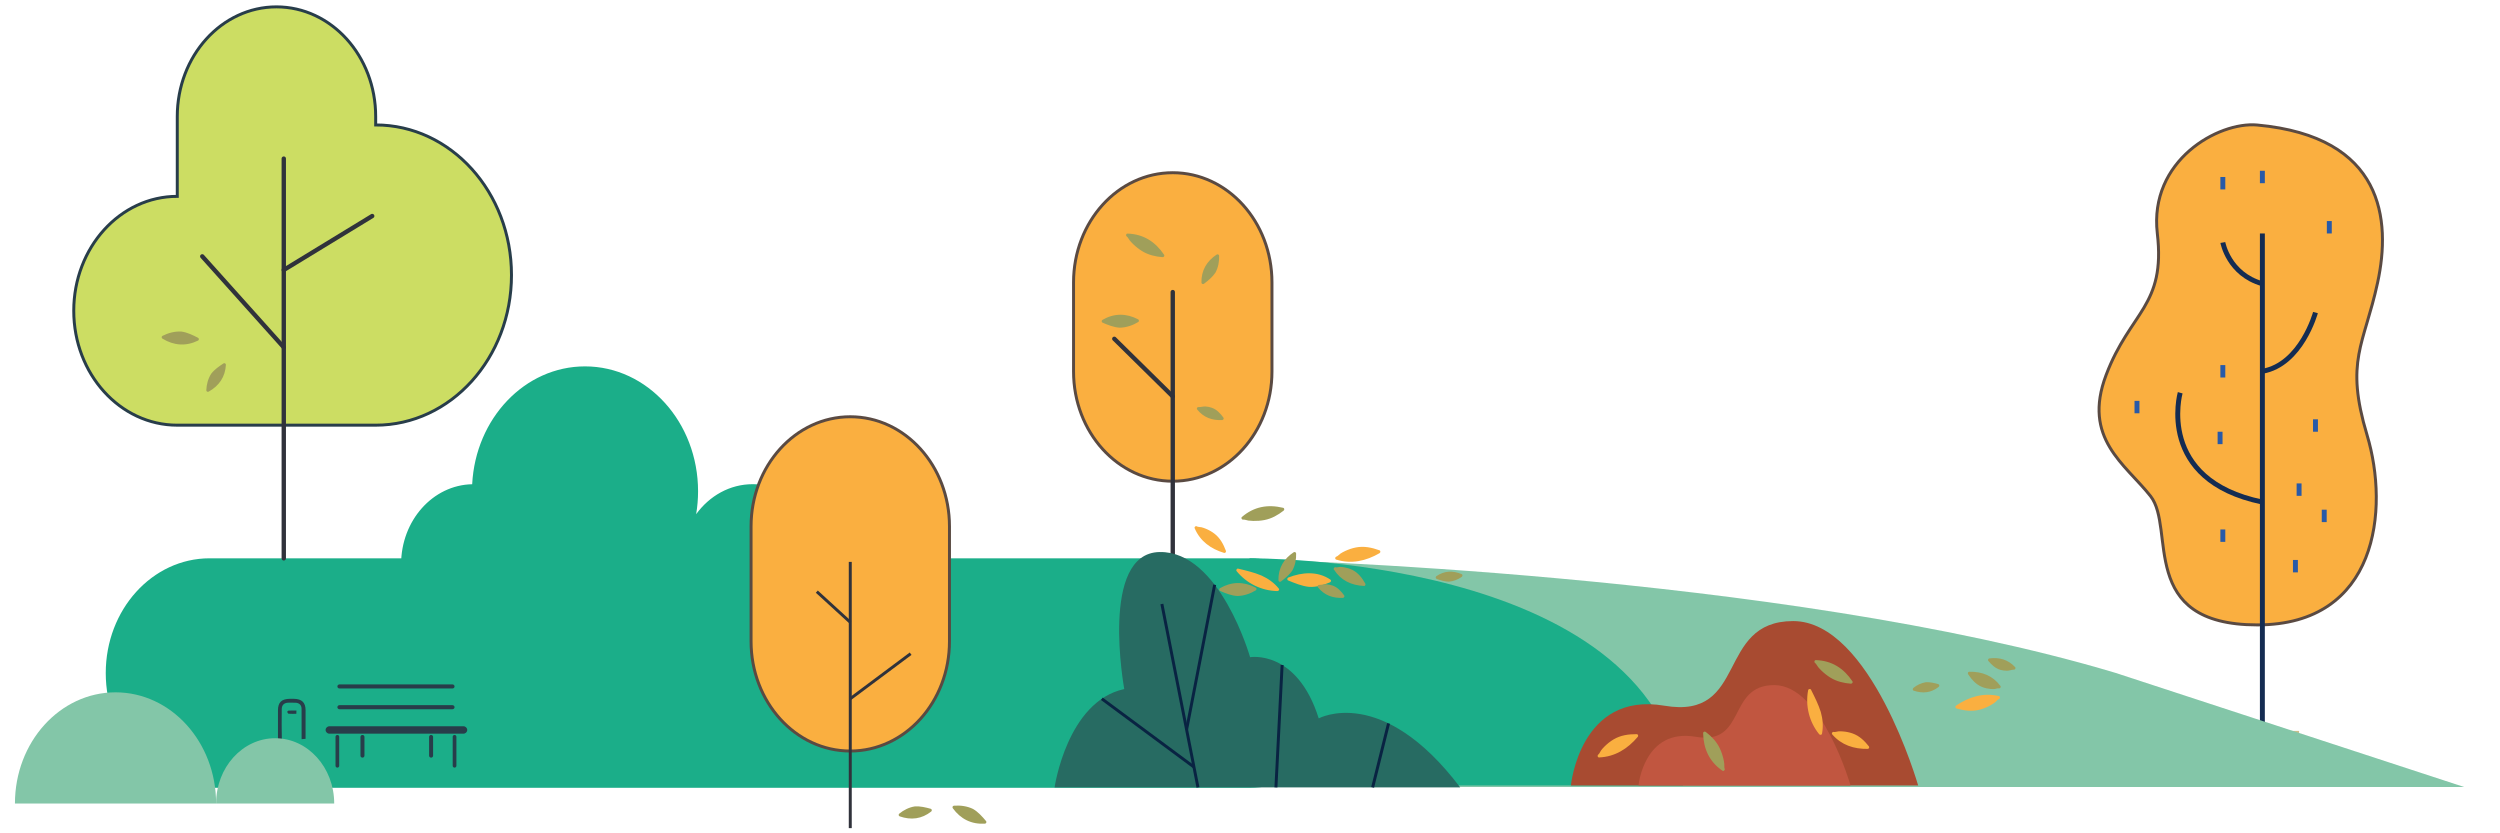 <?xml version="1.0" encoding="utf-8"?>
<!-- Generator: Adobe Illustrator 16.0.3, SVG Export Plug-In . SVG Version: 6.00 Build 0)  -->
<!DOCTYPE svg PUBLIC "-//W3C//DTD SVG 1.1//EN" "http://www.w3.org/Graphics/SVG/1.1/DTD/svg11.dtd">
<svg version="1.1" id="Warstwa_1" xmlns="http://www.w3.org/2000/svg" xmlns:xlink="http://www.w3.org/1999/xlink" x="0px" y="0px"
	 width="840px" height="280px" viewBox="0 0 840 280" enable-background="new 0 0 840 280" xml:space="preserve">
<g>
	<path fill="#FAAF40" stroke="#5A4A42" stroke-miterlimit="10" d="M758.451,42.008c42.521,3.912,44.979,31.884,40.424,52.95
		s-11.057,26.19-3.537,51.242c7.523,25.052,3.537,63.768-36.887,63.768c-40.426,0-27.33-32.452-35.871-43.271
		c-8.539-10.818-23.012-19.358-14.922-40.709c8.09-21.354,20.047-23.062,17.201-47.542
		C722.012,53.964,745.369,40.805,758.451,42.008z"/>
	
		<line fill="none" stroke="#142C52" stroke-width="1.657" stroke-miterlimit="10" x1="760.158" y1="78.446" x2="760.158" y2="246.407"/>
	<path fill="none" stroke="#142C52" stroke-width="1.657" stroke-miterlimit="10" d="M746.873,81.482
		c0,0,1.898,10.629,13.285,13.856"/>
	<path fill="none" stroke="#142C52" stroke-width="1.657" stroke-miterlimit="10" d="M777.998,105.018
		c0,0-4.744,17.459-17.84,19.736"/>
	<path fill="none" stroke="#142C52" stroke-width="1.657" stroke-miterlimit="10" d="M732.545,131.966
		c0,0-8.256,29.322,27.613,36.726"/>
	
		<line fill="none" stroke="#285AA8" stroke-width="1.657" stroke-miterlimit="10" x1="777.998" y1="140.887" x2="777.998" y2="145.063"/>
	
		<line fill="none" stroke="#285AA8" stroke-width="1.657" stroke-miterlimit="10" x1="746.873" y1="177.896" x2="746.873" y2="182.068"/>
	
		<line fill="none" stroke="#285AA8" stroke-width="1.657" stroke-miterlimit="10" x1="746.873" y1="122.667" x2="746.873" y2="126.842"/>
	
		<line fill="none" stroke="#285AA8" stroke-width="1.657" stroke-miterlimit="10" x1="745.943" y1="145.063" x2="745.943" y2="149.236"/>
	
		<line fill="none" stroke="#285AA8" stroke-width="1.657" stroke-miterlimit="10" x1="782.648" y1="74.272" x2="782.648" y2="78.446"/>
	
		<line fill="none" stroke="#285AA8" stroke-width="1.657" stroke-miterlimit="10" x1="718.025" y1="134.688" x2="718.025" y2="138.863"/>
	
		<line fill="none" stroke="#285AA8" stroke-width="1.657" stroke-miterlimit="10" x1="746.873" y1="59.469" x2="746.873" y2="63.644"/>
	
		<line fill="none" stroke="#285AA8" stroke-width="1.657" stroke-miterlimit="10" x1="772.494" y1="162.427" x2="772.494" y2="166.602"/>
	
		<line fill="none" stroke="#285AA8" stroke-width="1.657" stroke-miterlimit="10" x1="760.158" y1="57.38" x2="760.158" y2="61.555"/>
	
		<line fill="none" stroke="#285AA8" stroke-width="1.657" stroke-miterlimit="10" x1="780.939" y1="171.252" x2="780.939" y2="175.427"/>
	
		<line fill="none" stroke="#285AA8" stroke-width="1.657" stroke-miterlimit="10" x1="771.262" y1="188.145" x2="771.262" y2="192.318"/>
	
		<line fill="none" stroke="#CEBE8A" stroke-width="1.657" stroke-miterlimit="10" x1="745.943" y1="246.407" x2="772.494" y2="246.407"/>
</g>
<path fill="#83C6A8" d="M422.031,187.973c0,0,176.301,4.416,288.771,38.11l117.17,38.356h-117.17H422.031V187.973z"/>
<path fill="#83C6A8" d="M530.566,221.339c-0.666,4.917,1.135,10.433,1.135,10.433l-1.809-0.295
	C524.58,223.13,531.232,216.421,530.566,221.339"/>
<path fill="#EF9A41" d="M438.221,198.261c-0.172,6.253-3.527,12.743-3.527,12.743h2.303
	C445.301,201.705,438.393,192.01,438.221,198.261"/>
<path fill="#EA6F37" d="M434.691,211.004h1.025c4.271-6.945,2.652-13.697,2.627-13.798c-0.066,0.282-0.111,0.628-0.125,1.055
	C438.049,204.514,434.691,211.004,434.691,211.004"/>
<path fill="#EF9A41" d="M450.084,221.488c-0.172,6.25-3.529,12.742-3.529,12.742h2.305
	C457.164,224.934,450.256,215.238,450.084,221.488"/>
<path fill="#EA6F37" d="M446.555,234.23h1.027c4.27-6.944,2.65-13.696,2.627-13.799c-0.068,0.282-0.113,0.631-0.125,1.057
	C449.912,227.738,446.555,234.23,446.555,234.23"/>
<path fill="#EF9A41" d="M444.086,208.848c-2.381,5.781-7.826,10.657-7.826,10.657l2.152,0.818
	C449.48,214.582,446.467,203.064,444.086,208.848"/>
<path fill="#EA6F37" d="M436.26,219.505l0.959,0.365c6.459-4.978,7.346-11.862,7.357-11.966c-0.164,0.24-0.328,0.549-0.49,0.943
	C441.705,214.629,436.26,219.505,436.26,219.505"/>
<path fill="#EF9A41" d="M431.629,203.537c-0.668,4.918,1.133,10.434,1.133,10.434l-1.805-0.296
	C425.641,205.328,432.293,198.62,431.629,203.537"/>
<path fill="#EA6F37" d="M432.76,213.971l-0.805-0.132c-2.453-5.987-0.32-11.067-0.291-11.144c0.02,0.229,0.01,0.506-0.037,0.842
	C430.961,208.455,432.76,213.971,432.76,213.971"/>
<path fill="#EF9A41" d="M428.496,225.316c-0.666,4.916,1.133,10.433,1.133,10.433l-1.805-0.295
	C422.51,227.107,429.16,220.398,428.496,225.316"/>
<path fill="#EA6F37" d="M429.629,235.749l-0.805-0.132c-2.455-5.986-0.322-11.067-0.291-11.145c0.016,0.229,0.008,0.508-0.037,0.844
	C427.83,230.232,429.629,235.749,429.629,235.749"/>
<path fill="#A84B31" d="M440.684,240.902c0,0,2.402-3.398,1.688-3.979c-0.432-0.353-1.125,0.275-1.125,0.275
	s0.635-3.298-0.148-3.923c-0.779-0.623-1.186,0.918-1.186,0.918s-0.93-3.221-2.074-3.618c-1.143-0.4-0.145,4.606-0.145,4.606
	s-0.543-0.736-1.234-0.766c-0.689-0.027,0.1,1.854,1.689,3.275c0,0-1.324-0.59-1.469-0.241
	C436.381,238.18,440.684,240.902,440.684,240.902"/>
<path fill="#913520" d="M436.682,237.453c0.145-0.348,1.469,0.242,1.469,0.242c-1.592-1.426-2.381-3.305-1.689-3.276
	s1.234,0.765,1.234,0.765s-0.998-5.008,0.145-4.605c0.832,4.794,2.846,10.324,2.846,10.324S436.381,238.18,436.682,237.453"/>
<path fill="#973620" d="M437.838,230.576l1.381,5.176c0.229,0.863,0.477,1.721,0.711,2.578c0.24,0.859,0.504,1.711,0.754,2.572
	c-0.389-0.807-0.723-1.645-1.02-2.486c-0.301-0.848-0.559-1.704-0.795-2.568c-0.229-0.867-0.439-1.738-0.609-2.617
	C438.086,232.352,437.932,231.467,437.838,230.576"/>
<path fill="#1BAE89" d="M419.828,187.594c0,0,134.188-1.328,145.661,76.332H421.662L419.828,187.594"/>
<g>
	<g>
		<path fill="#1BAE89" d="M35.532,226.152c0-21.297,15.617-38.561,34.882-38.561h245.543h103.871
			c19.268,0,34.887,17.264,34.887,38.561l0,0c0,21.293-15.621,38.555-34.887,38.555h-218.78H70.414
			C51.149,264.707,35.532,247.445,35.532,226.152L35.532,226.152z"/>
		<path fill="#1BAE89" d="M158.653,162.701c1.122-22.078,17.666-39.597,37.917-39.597c20.977,0,37.981,18.798,37.981,41.987
			c0,2.623-0.228,5.187-0.645,7.677c4.463-6.146,11.31-10.082,18.992-10.082c13.443,0,24.342,12.045,24.342,26.907H134.767
			C134.767,174.902,145.42,162.969,158.653,162.701z"/>
	</g>
	<g>
		<path fill="#FAAF40" stroke="#5A4A42" stroke-miterlimit="10" d="M394.045,161.686L394.045,161.686
			c18.408,0,33.332-16.498,33.332-36.846V94.877c0-20.346-14.924-36.844-33.332-36.844l0,0c-18.408,0-33.332,16.498-33.332,36.844
			v29.963C360.713,145.188,375.637,161.686,394.045,161.686z"/>
		<g>
			
				<line fill="none" stroke="#30323B" stroke-width="1.47" stroke-linecap="round" stroke-linejoin="round" stroke-miterlimit="10" x1="394.045" y1="98.134" x2="394.045" y2="187.594"/>
			
				<line fill="none" stroke="#30323B" stroke-width="1.47" stroke-linecap="round" stroke-linejoin="round" stroke-miterlimit="10" x1="374.407" y1="113.844" x2="394.045" y2="133.193"/>
		</g>
	</g>
	<g>
		<path fill="#CCDD63" stroke="#283D4A" stroke-miterlimit="10" d="M59.562,65.974v-26.82c0-20.348,14.921-36.847,33.332-36.847l0,0
			c18.41,0,33.333,16.499,33.333,36.847v2.826c25.201,0,45.631,22.582,45.631,50.44c0,27.86-20.43,50.441-45.631,50.441H59.562
			c-19.209,0-34.781-17.212-34.781-38.442C24.781,83.184,40.353,65.974,59.562,65.974z"/>
		<g>
			
				<line fill="none" stroke="#30323B" stroke-width="1.47" stroke-linecap="round" stroke-linejoin="round" stroke-miterlimit="10" x1="95.348" y1="53.293" x2="95.348" y2="187.594"/>
			
				<line fill="none" stroke="#30323B" stroke-width="1.47" stroke-linecap="round" stroke-linejoin="round" stroke-miterlimit="10" x1="67.959" y1="86.14" x2="95.348" y2="116.699"/>
			
				<line fill="none" stroke="#30323B" stroke-width="1.47" stroke-linecap="round" stroke-linejoin="round" stroke-miterlimit="10" x1="125.062" y1="72.585" x2="95.348" y2="90.707"/>
		</g>
	</g>
</g>
<g>
	<g>
		<path fill="#FAAF40" stroke="#5A4A42" stroke-miterlimit="10" d="M285.689,252.346L285.689,252.346
			c18.409,0,33.333-16.498,33.333-36.846v-38.626c0-20.349-14.925-36.846-33.333-36.846l0,0c-18.41,0-33.332,16.498-33.332,36.846
			V215.5C252.357,235.848,267.279,252.346,285.689,252.346z"/>
		<g>
			<line fill="none" stroke="#30323B" stroke-miterlimit="10" x1="285.689" y1="188.793" x2="285.689" y2="278.252"/>
			<line fill="none" stroke="#30323B" stroke-miterlimit="10" x1="305.973" y1="219.641" x2="285.689" y2="234.779"/>
			<line fill="none" stroke="#30323B" stroke-miterlimit="10" x1="274.45" y1="198.79" x2="285.689" y2="209.073"/>
		</g>
	</g>
</g>
<g id="Warstwa_6_1_">
	<g>
		<path fill="#283D4A" d="M113.358,237.62c0,0.377,0.316,0.685,0.706,0.685h37.959c0.393,0,0.709-0.308,0.709-0.685l0,0
			c0-0.38-0.317-0.687-0.709-0.687h-37.959C113.672,236.934,113.358,237.24,113.358,237.62L113.358,237.62z"/>
		<path fill="#283D4A" d="M113.358,230.646c0,0.381,0.316,0.687,0.706,0.687h37.959c0.393,0,0.709-0.306,0.709-0.687l0,0
			c0-0.379-0.317-0.686-0.709-0.686h-37.959C113.672,229.963,113.358,230.27,113.358,230.646L113.358,230.646z"/>
		<path fill="#283D4A" d="M109.405,245.271c0,0.688,0.577,1.25,1.292,1.25h45.001c0.712,0,1.292-0.563,1.292-1.25l0,0
			c0-0.691-0.579-1.248-1.292-1.248h-45.004C109.981,244.023,109.405,244.58,109.405,245.271L109.405,245.271z"/>
		<path fill="#283D4A" d="M152.107,257.324c0,0.33,0.279,0.599,0.622,0.599l0,0c0.342,0,0.621-0.269,0.621-0.599v-9.781
			c0-0.331-0.279-0.6-0.621-0.6l0,0c-0.342,0-0.622,0.269-0.622,0.6V257.324z"/>
		<path fill="#283D4A" d="M145.521,253.919c0,0.358-0.301,0.647-0.672,0.647l0,0c-0.372,0-0.671-0.291-0.671-0.647v-6.325
			c0-0.359,0.3-0.65,0.671-0.65l0,0c0.372,0,0.672,0.291,0.672,0.65V253.919z"/>
		<path fill="#283D4A" d="M122.459,253.919c0,0.358-0.3,0.647-0.671,0.647l0,0c-0.372,0-0.672-0.291-0.672-0.647v-6.325
			c0-0.359,0.3-0.65,0.672-0.65l0,0c0.372,0,0.671,0.291,0.671,0.65V253.919z"/>
		<path fill="#283D4A" d="M112.736,257.324c0,0.33,0.278,0.599,0.619,0.599l0,0c0.341,0,0.62-0.269,0.62-0.599v-9.781
			c0-0.331-0.279-0.6-0.62-0.6l0,0c-0.341,0-0.619,0.269-0.619,0.6V257.324z"/>
		<path fill="#283D4A" d="M102.674,248.24c-0.44,0.023-0.885,0.072-1.333,0.128c0.005-3.522,0.016-6.87-0.014-10.202
			c-0.011-1.281-0.77-2.003-2.119-2.057c-0.747-0.026-1.498-0.01-2.247-0.008c-1.444,0.008-2.271,0.748-2.29,2.101
			c-0.049,3.465-0.041,6.927,0.03,10.394c-0.437-0.008-0.873-0.021-1.307-0.035c0-3.315-0.006-6.604,0.002-9.888
			c0.006-2.694,1.202-3.837,4.019-3.875c0.437-0.005,0.876-0.005,1.316,0.002c2.675,0.046,3.927,1.226,3.944,3.784
			c0.02,2.786-0.002,5.57-0.006,8.359C102.674,247.373,102.674,247.807,102.674,248.24z"/>
		<path fill="#283D4A" d="M99.608,238.743c-0.887,0-1.774-0.024-2.662,0.024c-0.164,0.008-0.466,0.332-0.437,0.443
			c0.058,0.234,0.289,0.594,0.47,0.604c0.857,0.063,1.722,0.029,2.585,0.029C99.578,239.479,99.592,239.109,99.608,238.743z"/>
	</g>
</g>
<g>
	<path fill="#83C6A8" d="M38.814,232.622c18.666,0,33.796,16.724,33.796,37.356H5.02C5.02,249.346,20.15,232.622,38.814,232.622z"/>
	<path fill="#83C6A8" d="M92.452,248.043c10.957,0,19.841,9.818,19.841,21.936H72.61C72.61,257.861,81.495,248.043,92.452,248.043z"
		/>
</g>
<g>
	<path fill="#276B62" d="M490.613,264.557H354.34c0,0,4.192-28.899,23.411-33.033c0,0-8.386-45.703,11.881-46.041
		c20.268-0.338,30.398,35.334,30.398,35.334s15.725-2.719,23.063,20.566C443.094,241.383,464.273,229.764,490.613,264.557z"/>
	
		<line fill="none" stroke="#092342" stroke-width="1" stroke-miterlimit="10" x1="390.391" y1="202.939" x2="402.514" y2="264.557"/>
	
		<line fill="none" stroke="#092342" stroke-width="1" stroke-miterlimit="10" x1="408.129" y1="196.48" x2="398.693" y2="245.152"/>
	
		<line fill="none" stroke="#092342" stroke-width="1" stroke-miterlimit="10" x1="370.214" y1="234.791" x2="401.17" y2="257.723"/>
	
		<line fill="none" stroke="#092342" stroke-width="1" stroke-miterlimit="10" x1="430.791" y1="223.428" x2="428.709" y2="264.557"/>
	
		<line fill="none" stroke="#092342" stroke-width="1" stroke-miterlimit="10" x1="466.549" y1="243.072" x2="461.205" y2="264.557"/>
</g>
<g>
	<g>
		<path fill="#A09F5A" d="M417.677,174.061c3.292-2.894,7.213-4.453,13.323-2.928c-0.84,0.674-1.746,1.26-2.666,1.79
			c-2.301,1.324-5.127,1.681-7.725,1.563c-0.717-0.032-1.419-0.129-2.12-0.288C418.318,174.159,417.848,173.938,417.677,174.061z"/>
		<g>
			<path fill="#A09F5A" d="M418.071,174.418c3.73-3.22,8.076-3.896,12.812-2.768c-0.057-0.321-0.115-0.644-0.174-0.965
				c-1.982,1.545-4.105,2.719-6.619,3.104c-1.08,0.166-2.184,0.218-3.273,0.174c-1.015-0.04-2.177-0.546-3.162-0.434
				c-0.679,0.078-0.63,1.14,0.05,1.063c0.529-0.063,1.2,0.245,1.723,0.316c0.555,0.074,1.112,0.109,1.668,0.123
				c1.279,0.029,2.563-0.065,3.816-0.314c2.396-0.475,4.467-1.65,6.379-3.14c0.352-0.272,0.297-0.854-0.174-0.964
				c-5.143-1.227-9.799-0.393-13.831,3.09C416.767,174.15,417.558,174.859,418.071,174.418z"/>
		</g>
	</g>
	<g>
		<path fill="#FAAF40" d="M423.641,193.864c2.166,0.948,4.166,2.344,5.611,4.214c-5.109-0.03-10.15-2.488-13.323-6.493
			C415.929,191.585,421.477,192.92,423.641,193.864z"/>
		<g>
			<path fill="#FAAF40" d="M423.43,194.352c2.102,0.953,3.939,2.236,5.395,4.041c0.168-0.281,0.336-0.563,0.504-0.843
				c-5.047-0.102-9.772-2.358-12.967-6.278c-0.169,0.279-0.337,0.563-0.505,0.843C418.397,192.727,421.016,193.336,423.43,194.352
				c0.629,0.268,1.057-0.707,0.424-0.975c-2.496-1.053-5.218-1.682-7.849-2.316c-0.441-0.107-0.78,0.5-0.505,0.838
				c3.365,4.125,8.348,6.599,13.676,6.705c0.418,0.011,0.82-0.446,0.504-0.84c-1.566-1.945-3.559-3.358-5.826-4.387
				C423.23,193.096,422.807,194.068,423.43,194.352z"/>
		</g>
	</g>
	<g>
		<path fill="#FAAF40" d="M449.162,187.525c4.338,1.42,8.945,0.945,14.127-2.135c-1.123-0.429-2.264-0.729-3.396-0.955
			c-2.822-0.572-5.697,0.188-8.127,1.394c-0.668,0.331-1.299,0.731-1.893,1.204C449.727,187.15,449.383,187.598,449.162,187.525z"/>
		<g>
			<path fill="#FAAF40" d="M448.979,188.025c5.072,1.586,10.023,0.467,14.539-2.156c0.383-0.223,0.408-0.813-0.045-0.979
				c-2.551-0.927-5.188-1.474-7.887-0.945c-1.246,0.242-2.467,0.66-3.617,1.197c-0.555,0.256-1.084,0.545-1.596,0.879
				c-0.373,0.244-0.885,0.864-1.307,0.979c-0.652,0.185-0.471,1.229,0.189,1.047c0.873-0.244,1.539-1.092,2.34-1.534
				c1.08-0.597,2.262-1.063,3.455-1.363c2.766-0.701,5.408-0.224,8.054,0.738c-0.017-0.326-0.03-0.652-0.048-0.979
				c-4.262,2.474-8.908,3.618-13.713,2.116C448.693,186.823,448.324,187.82,448.979,188.025z"/>
		</g>
	</g>
	<g>
		<path fill="#FAAF40" d="M439.883,196.662c2.16,0.188,4.742-0.628,6.805-1.492c-3.98-2.861-9.152-2.434-13.635-0.618
			C433.053,194.552,437.723,196.475,439.883,196.662z"/>
		<g>
			<path fill="#FAAF40" d="M439.924,197.191c2.406,0.136,4.742-0.618,6.941-1.521c0.328-0.135,0.523-0.659,0.174-0.9
				c-4.293-2.938-9.502-2.553-14.162-0.722c-0.396,0.155-0.504,0.798-0.061,0.979c2.203,0.904,4.586,1.892,6.967,2.156
				c0.674,0.073,0.883-0.969,0.201-1.043c-2.301-0.258-4.568-1.193-6.695-2.065c-0.02,0.325-0.039,0.651-0.059,0.979
				c4.26-1.677,9.146-2.195,13.105,0.516c0.059-0.301,0.115-0.603,0.174-0.901c-2.127,0.871-4.346,1.595-6.672,1.465
				C439.162,196.096,439.25,197.154,439.924,197.191z"/>
		</g>
	</g>
	<g>
		<path fill="#FAAF40" d="M401.917,177.346c1.536,3.743,4.483,6.465,9.487,7.91c-0.357-1.005-0.813-1.943-1.307-2.83
			c-1.233-2.217-3.381-3.619-5.566-4.447c-0.604-0.229-1.229-0.39-1.88-0.479C402.491,177.479,401.997,177.535,401.917,177.346z"/>
		<g>
			<path fill="#FAAF40" d="M401.412,177.509c1.863,4.354,5.43,6.921,9.887,8.269c0.381,0.115,0.744-0.332,0.612-0.685
				c-0.84-2.235-1.952-4.335-3.887-5.806c-0.865-0.657-1.816-1.198-2.819-1.613c-0.485-0.199-0.98-0.378-1.488-0.509
				c-0.397-0.103-1.205-0.07-1.563-0.296c-0.575-0.366-1.045,0.589-0.475,0.951c0.519,0.326,1.239,0.24,1.824,0.387
				c1.156,0.289,2.286,0.85,3.276,1.5c2.091,1.381,3.254,3.41,4.117,5.713c0.203-0.229,0.406-0.456,0.61-0.686
				c-4.053-1.228-7.389-3.584-9.087-7.553C402.155,176.557,401.143,176.88,401.412,177.509z"/>
		</g>
	</g>
	<g>
		<path fill="#A09F5A" d="M415.674,199.723c1.823,0.049,4.587-0.91,5.988-1.815c-4.139-2.228-7.821-2.017-11.467,0.179
			C410.195,198.084,413.853,199.676,415.674,199.723z"/>
		<g>
			<path fill="#A09F5A" d="M415.705,200.254c2.164-0.018,4.411-0.779,6.249-1.902c0.342-0.209,0.305-0.735-0.045-0.918
				c-4.003-2.078-8.09-2.076-12.002,0.205c-0.332,0.192-0.317,0.762,0.044,0.918C411.755,199.336,413.726,200.134,415.705,200.254
				c0.681,0.041,0.616-1.02-0.063-1.063c-1.774-0.105-3.585-0.879-5.202-1.577c0.016,0.305,0.027,0.61,0.044,0.917
				c3.587-2.092,7.271-2.057,10.934-0.156c-0.016-0.305-0.029-0.611-0.043-0.917c-1.677,1.028-3.757,1.719-5.731,1.733
				C414.959,199.197,415.021,200.258,415.705,200.254z"/>
		</g>
	</g>
	<g>
		<path fill="#A09F5A" d="M448.66,191.105c1.977,3.218,5.012,5.101,9.629,5.248c-0.482-0.877-1.037-1.668-1.619-2.396
			c-1.455-1.823-3.566-2.641-5.619-2.896c-0.563-0.068-1.137-0.064-1.721,0.01C449.184,191.091,448.762,191.27,448.66,191.105z"/>
		<g>
			<path fill="#A09F5A" d="M448.215,191.395c2.316,3.635,5.867,5.289,10.105,5.49c0.426,0.021,0.596-0.505,0.414-0.818
				c-1.084-1.897-2.4-3.649-4.412-4.618c-0.855-0.412-1.789-0.688-2.727-0.841c-0.471-0.075-0.949-0.127-1.43-0.125
				c-0.268,0.002-1.027,0.236-1.27,0.147c-0.639-0.233-1.115,0.716-0.475,0.952c0.49,0.182,0.857,0.021,1.371-0.021
				c1.09-0.092,2.248,0.153,3.271,0.521c2.244,0.807,3.627,2.551,4.775,4.561c0.141-0.271,0.277-0.545,0.416-0.816
				c-3.848-0.186-7.053-1.717-9.15-5.008C448.74,190.24,447.846,190.816,448.215,191.395z"/>
		</g>
	</g>
	<g>
		<path fill="#A09F5A" d="M433.775,191.4c0.836-1.393,1.293-3.933,1.191-5.396c-3.568,2.271-5.018,5.207-4.887,8.949
			C430.082,194.953,432.941,192.79,433.775,191.4z"/>
		<g>
			<path fill="#A09F5A" d="M434.254,191.636c0.928-1.688,1.32-3.743,1.244-5.661c-0.014-0.397-0.486-0.635-0.818-0.416
				c-3.375,2.224-5.203,5.354-5.127,9.424c0.008,0.384,0.502,0.658,0.818,0.418C431.785,194.322,433.27,193.133,434.254,191.636
				c0.373-0.569-0.582-1.038-0.955-0.473c-0.871,1.33-2.25,2.389-3.504,3.343c0.273,0.139,0.547,0.278,0.818,0.416
				c-0.07-3.686,1.592-6.463,4.643-8.471c-0.271-0.139-0.545-0.277-0.816-0.417c0.066,1.735-0.299,3.603-1.141,5.129
				C432.971,191.764,433.922,192.234,434.254,191.636z"/>
		</g>
	</g>
	<g>
		<path fill="#A09F5A" d="M443.273,197.048c1.801,2.345,4.318,3.562,7.928,3.298c-0.449-0.643-0.945-1.214-1.459-1.731
			c-1.279-1.302-2.99-1.763-4.611-1.794c-0.441-0.008-0.891,0.041-1.342,0.146C443.68,196.994,443.365,197.168,443.273,197.048z"/>
		<g>
			<path fill="#A09F5A" d="M442.826,197.336c2.143,2.672,5.023,3.725,8.404,3.54c0.383-0.021,0.654-0.489,0.414-0.817
				c-1.018-1.4-2.184-2.683-3.846-3.295c-0.691-0.256-1.42-0.396-2.156-0.447c-0.814-0.057-1.613,0.246-2.398,0.201
				c-0.686-0.037-0.617,1.023,0.059,1.063c0.551,0.03,1.076-0.2,1.638-0.224c0.7-0.032,1.444,0.078,2.12,0.274
				c1.617,0.476,2.73,1.677,3.693,3.001c0.139-0.271,0.277-0.546,0.416-0.816c-2.963,0.16-5.561-0.701-7.449-3.057
				C443.295,196.23,442.398,196.805,442.826,197.336z"/>
		</g>
	</g>
	<g>
		<path fill="#A09F5A" d="M486.82,194.918c1.268-0.048,3.131-0.839,4.045-1.533c-3.021-1.361-5.563-1.052-7.955,0.643
			C482.91,194.025,485.551,194.969,486.82,194.918z"/>
		<g>
			<path fill="#A09F5A" d="M486.828,195.45c1.535-0.134,3.049-0.726,4.307-1.607c0.289-0.202,0.396-0.747-0.004-0.919
				c-2.949-1.264-5.803-1.177-8.49,0.645c-0.396,0.27-0.305,0.817,0.137,0.975C484.068,194.995,485.451,195.438,486.828,195.45
				c0.686,0.007,0.67-1.056-0.016-1.063c-1.273-0.013-2.578-0.455-3.771-0.876c0.047,0.324,0.09,0.648,0.137,0.972
				c2.348-1.59,4.828-1.75,7.42-0.64c0-0.306-0.002-0.61-0.004-0.918c-1.104,0.776-2.428,1.345-3.781,1.462
				C486.137,194.445,486.146,195.511,486.828,195.45z"/>
		</g>
	</g>
	<g>
		<path fill="#FAAF40" d="M671.461,234.385c-4.429-1.104-8.99-0.3-13.937,3.146c1.147,0.346,2.31,0.563,3.454,0.707
			c2.859,0.369,5.671-0.596,8.007-1.975c0.644-0.378,1.241-0.822,1.801-1.337C670.924,234.8,671.236,234.329,671.461,234.385z"/>
		<g>
			<path fill="#FAAF40" d="M671.607,233.874c-5.175-1.217-10.031,0.256-14.347,3.196c-0.364,0.248-0.351,0.841,0.115,0.972
				c2.608,0.74,5.28,1.097,7.936,0.377c1.226-0.332,2.412-0.836,3.521-1.455c0.532-0.295,1.041-0.62,1.526-0.989
				c0.354-0.271,0.819-0.929,1.231-1.072c0.637-0.229,0.379-1.264-0.267-1.031c-0.854,0.309-1.457,1.199-2.226,1.699
				c-1.032,0.674-2.176,1.223-3.346,1.609c-2.707,0.897-5.379,0.608-8.086-0.156c0.039,0.324,0.077,0.647,0.114,0.973
				c4.073-2.773,8.629-4.252,13.526-3.1C671.979,235.052,672.275,234.032,671.607,233.874z"/>
		</g>
	</g>
	<g>
		<path fill="#A09F5A" d="M326.732,272.299c-1.609-0.857-4.511-1.238-6.168-1.054c2.704,3.842,6.092,5.302,10.336,4.971
			C330.9,276.216,328.34,273.154,326.732,272.299z"/>
		<g>
			<path fill="#A09F5A" d="M326.943,271.811c-1.943-0.953-4.294-1.275-6.439-1.095c-0.397,0.035-0.602,0.524-0.37,0.843
				c2.65,3.648,6.308,5.476,10.826,5.186c0.383-0.021,0.624-0.538,0.371-0.842C330.064,274.396,328.658,272.802,326.943,271.811
				c-0.592-0.342-1.01,0.635-0.421,0.979c1.542,0.889,2.813,2.391,3.947,3.736c0.123-0.277,0.247-0.561,0.371-0.84
				c-4.145,0.269-7.423-1.412-9.849-4.75c-0.123,0.278-0.248,0.561-0.371,0.838c1.959-0.168,4.128,0.146,5.9,1.016
				C327.136,273.088,327.556,272.111,326.943,271.811z"/>
		</g>
	</g>
	<g>
		<path fill="#A09F5A" d="M671.703,230.777c-2.2-3.065-5.364-4.727-9.979-4.541c0.543,0.841,1.154,1.589,1.787,2.272
			c1.582,1.714,3.746,2.376,5.813,2.483c0.565,0.027,1.14-0.018,1.718-0.135C671.182,230.831,671.59,230.622,671.703,230.777z"/>
		<g>
			<path fill="#A09F5A" d="M672.129,230.458c-2.574-3.459-6.231-4.853-10.478-4.748c-0.425,0.01-0.558,0.545-0.354,0.847
				c1.219,1.815,2.655,3.469,4.733,4.289c0.881,0.352,1.834,0.559,2.776,0.644c0.476,0.042,0.957,0.058,1.437,0.021
				c0.267-0.021,1.006-0.31,1.256-0.238c0.649,0.188,1.062-0.795,0.401-0.982c-0.502-0.146-0.855,0.041-1.364,0.121
				c-1.082,0.17-2.254,0.008-3.302-0.285c-2.297-0.645-3.801-2.283-5.092-4.205c-0.119,0.281-0.237,0.563-0.354,0.846
				c3.851-0.094,7.156,1.203,9.485,4.336C671.686,231.646,672.537,231.007,672.129,230.458z"/>
		</g>
	</g>
	<g>
		<path fill="#A09F5A" d="M307.493,271.477c-1.612,0.182-3.909,1.357-5.013,2.325c3.971,1.46,7.183,0.831,10.076-1.544
			C312.558,272.258,309.104,271.297,307.493,271.477z"/>
		<g>
			<path fill="#A09F5A" d="M307.39,270.954c-1.904,0.287-3.774,1.22-5.255,2.444c-0.309,0.254-0.209,0.771,0.166,0.902
				c3.814,1.336,7.414,0.889,10.604-1.642c0.299-0.237,0.219-0.8-0.166-0.904C311.023,271.285,309.177,270.828,307.39,270.954
				c-0.679,0.049-0.472,1.092,0.204,1.045c1.586-0.112,3.266,0.339,4.783,0.758c-0.055-0.302-0.11-0.604-0.166-0.903
				c-2.887,2.291-6.103,2.655-9.55,1.448c0.055,0.302,0.11,0.603,0.166,0.904c1.338-1.106,3.044-1.949,4.768-2.207
				C308.271,271.896,308.067,270.854,307.39,270.954z"/>
		</g>
	</g>
	<g>
		<path fill="#A09F5A" d="M676.648,224.464c-1.964-2.209-4.563-3.241-8.144-2.719c0.492,0.608,1.028,1.144,1.578,1.623
			c1.37,1.204,3.11,1.543,4.729,1.457c0.442-0.023,0.885-0.104,1.327-0.244C676.248,224.546,676.549,224.352,676.648,224.464z"/>
		<g>
			<path fill="#A09F5A" d="M677.074,224.145c-2.33-2.511-5.278-3.354-8.638-2.926c-0.379,0.049-0.618,0.534-0.356,0.846
				c1.117,1.326,2.371,2.52,4.074,3.012c0.711,0.203,1.444,0.293,2.185,0.291c0.817-0.004,1.594-0.363,2.379-0.375
				c0.687-0.012,0.541-1.064-0.136-1.057c-0.551,0.01-1.061,0.276-1.614,0.342c-0.699,0.082-1.449,0.025-2.138-0.123
				c-1.646-0.357-2.844-1.475-3.897-2.729c-0.12,0.282-0.237,0.563-0.356,0.848c2.942-0.375,5.599,0.299,7.649,2.512
				C676.686,225.282,677.539,224.645,677.074,224.145z"/>
		</g>
	</g>
	<g>
		<path fill="#A09F5A" d="M647.129,229.753c-1.261,0.14-3.062,1.063-3.925,1.82c3.109,1.141,5.625,0.647,7.892-1.214
			C651.096,230.361,648.393,229.611,647.129,229.753z"/>
		<g>
			<path fill="#A09F5A" d="M647.084,229.223c-1.521,0.243-2.988,0.942-4.181,1.914c-0.272,0.223-0.343,0.772,0.069,0.916
				c3.033,1.049,5.873,0.756,8.422-1.255c0.377-0.295,0.244-0.836-0.205-0.959C649.869,229.479,648.459,229.139,647.084,229.223
				c-0.685,0.043-0.593,1.104,0.092,1.061c1.271-0.078,2.604,0.27,3.824,0.604c-0.07-0.32-0.14-0.641-0.207-0.96
				c-2.229,1.755-4.689,2.093-7.355,1.173c0.023,0.305,0.048,0.607,0.07,0.914c1.045-0.854,2.326-1.516,3.668-1.729
				C647.846,230.176,647.76,229.113,647.084,229.223z"/>
		</g>
	</g>
	<g>
		<path fill="#A09F5A" d="M60.949,111.938c-1.815-0.18-4.641,0.575-6.104,1.378c3.967,2.521,7.654,2.578,11.451,0.654
			C66.295,113.971,62.762,112.118,60.949,111.938z"/>
		<g>
			<path fill="#A09F5A" d="M60.958,111.406c-2.16-0.14-4.456,0.458-6.37,1.444c-0.356,0.185-0.357,0.713-0.022,0.919
				c3.842,2.364,7.918,2.658,11.985,0.666c0.345-0.167,0.372-0.735,0.022-0.918C64.83,112.609,62.922,111.67,60.958,111.406
				c-0.676-0.09-0.688,0.973-0.017,1.063c1.764,0.234,3.512,1.137,5.076,1.951c0.006-0.306,0.015-0.612,0.023-0.918
				c-3.729,1.826-7.401,1.523-10.916-0.638c-0.008,0.305-0.017,0.611-0.024,0.918c1.747-0.904,3.872-1.442,5.841-1.313
				C61.624,112.515,61.64,111.453,60.958,111.406z"/>
		</g>
	</g>
	<g>
		<path fill="#A09F5A" d="M71.43,125.836c-0.935,1.326-1.575,3.826-1.581,5.295c3.725-2.006,5.381-4.829,5.522-8.57
			C75.372,122.561,72.364,124.51,71.43,125.836z"/>
		<g>
			<path fill="#A09F5A" d="M70.971,125.566c-1.049,1.617-1.589,3.637-1.653,5.556c-0.014,0.399,0.44,0.668,0.786,0.476
				c3.527-1.973,5.579-4.964,5.798-9.028c0.02-0.381-0.453-0.692-0.787-0.476C73.627,123.065,72.06,124.145,70.971,125.566
				c-0.414,0.54,0.504,1.077,0.917,0.54c0.966-1.263,2.417-2.219,3.737-3.079c-0.263-0.158-0.524-0.317-0.786-0.475
				c-0.197,3.681-2.057,6.33-5.245,8.111c0.262,0.158,0.523,0.316,0.786,0.476c0.058-1.735,0.559-3.571,1.508-5.033
				C72.26,125.531,71.344,124.993,70.971,125.566z"/>
		</g>
	</g>
	<g>
		<path fill="#A09F5A" d="M378.907,79.014c4.381,0.102,8.323,1.612,11.781,6.874c-1.074-0.074-2.138-0.257-3.176-0.49
			c-2.588-0.584-4.906-2.237-6.737-4.083c-0.507-0.509-0.958-1.057-1.364-1.648C379.313,79.521,379.116,79.039,378.907,79.014z"/>
		<g>
			<path fill="#A09F5A" d="M378.955,79.543c4.926,0.161,8.578,2.607,11.297,6.647c0.176-0.276,0.35-0.552,0.525-0.828
				c-2.503-0.207-4.861-0.783-6.972-2.203c-0.905-0.61-1.753-1.319-2.524-2.092c-0.72-0.716-1.23-1.875-2.032-2.46
				c-0.55-0.402-1.235,0.41-0.684,0.814c0.432,0.313,0.717,0.994,1.053,1.4c0.354,0.431,0.743,0.835,1.143,1.221
				c0.92,0.89,1.93,1.688,3.021,2.355c2.085,1.275,4.401,1.812,6.816,2.013c0.445,0.037,0.797-0.425,0.526-0.826
				c-2.951-4.384-6.942-6.927-12.266-7.1C378.177,78.463,378.277,79.521,378.955,79.543z"/>
		</g>
	</g>
	<g>
		<path fill="#A09F5A" d="M376.167,109.572c1.823,0.048,4.587-0.91,5.988-1.817c-4.142-2.226-7.821-2.016-11.468,0.179
			C370.688,107.934,374.346,109.525,376.167,109.572z"/>
		<g>
			<path fill="#A09F5A" d="M376.198,110.104c2.164-0.017,4.411-0.779,6.248-1.902c0.342-0.21,0.305-0.737-0.045-0.918
				c-4.003-2.079-8.092-2.076-12.002,0.205c-0.332,0.192-0.317,0.761,0.044,0.918C372.249,109.186,374.219,109.983,376.198,110.104
				c0.681,0.041,0.616-1.02-0.063-1.063c-1.774-0.105-3.585-0.879-5.204-1.577c0.018,0.305,0.029,0.611,0.044,0.917
				c3.589-2.092,7.271-2.057,10.936-0.156c-0.017-0.305-0.028-0.611-0.043-0.917c-1.677,1.028-3.757,1.719-5.73,1.733
				C375.453,109.047,375.514,110.107,376.198,110.104z"/>
		</g>
	</g>
	<g>
		<path fill="#A09F5A" d="M407.908,91.371c0.836-1.391,1.293-3.931,1.189-5.396c-3.567,2.271-5.016,5.207-4.885,8.949
			C404.214,94.924,407.072,92.761,407.908,91.371z"/>
		<g>
			<path fill="#A09F5A" d="M408.384,91.606c0.932-1.689,1.322-3.743,1.246-5.661c-0.016-0.399-0.488-0.635-0.816-0.417
				c-3.375,2.223-5.205,5.355-5.13,9.425c0.01,0.382,0.502,0.658,0.819,0.417C405.917,94.293,407.401,93.104,408.384,91.606
				c0.373-0.569-0.58-1.038-0.954-0.473c-0.872,1.33-2.25,2.389-3.504,3.343c0.273,0.139,0.546,0.278,0.818,0.416
				c-0.07-3.686,1.592-6.463,4.643-8.471c-0.271-0.139-0.545-0.277-0.816-0.417c0.066,1.735-0.301,3.603-1.141,5.129
				C407.102,91.734,408.054,92.205,408.384,91.606z"/>
		</g>
	</g>
	<g>
		<path fill="#A09F5A" d="M402.701,137.309c1.8,2.345,4.317,3.562,7.927,3.298c-0.449-0.645-0.945-1.214-1.459-1.733
			c-1.279-1.3-2.991-1.762-4.611-1.793c-0.442-0.008-0.891,0.041-1.342,0.147C403.106,137.255,402.792,137.429,402.701,137.309z"/>
		<g>
			<path fill="#A09F5A" d="M402.254,137.597c2.145,2.672,5.025,3.725,8.404,3.54c0.383-0.021,0.656-0.488,0.416-0.817
				c-1.02-1.402-2.186-2.683-3.848-3.296c-0.691-0.255-1.42-0.396-2.154-0.447c-0.816-0.056-1.615,0.247-2.4,0.202
				c-0.684-0.038-0.616,1.023,0.062,1.063c0.55,0.03,1.074-0.2,1.636-0.224c0.702-0.032,1.446,0.078,2.121,0.276
				c1.618,0.475,2.729,1.675,3.692,3c0.141-0.271,0.277-0.545,0.416-0.817c-2.963,0.161-5.561-0.701-7.449-3.055
				C402.723,136.491,401.826,137.064,402.254,137.597z"/>
		</g>
	</g>
</g>
<path fill="#A84B31" d="M527.819,263.926c0,0,3.041-31.662,31.398-26.81c28.359,4.853,17.16-28.433,43.291-28.433
	c26.132,0,41.994,55.24,41.994,55.24L527.819,263.926L527.819,263.926z"/>
<path fill="#C15640" d="M550.534,263.926c0,0,1.854-19.336,19.176-16.371c17.318,2.963,10.479-17.363,26.438-17.363
	c15.956,0,25.646,33.734,25.646,33.734H550.534z"/>
<g>
	<path fill="#FAAF40" d="M611.278,239.393c0.671,2.267,0.893,4.695,0.395,7.005c-3.271-3.925-4.637-9.364-3.62-14.37
		C608.052,232.026,610.607,237.128,611.278,239.393z"/>
	<g>
		<path fill="#FAAF40" d="M610.771,239.545c0.625,2.219,0.83,4.454,0.386,6.726c0.323-0.052,0.646-0.104,0.969-0.156
			c-3.174-3.926-4.493-8.992-3.556-13.963c-0.323,0.053-0.646,0.104-0.969,0.158C608.77,234.649,609.99,237.045,610.771,239.545
			c0.203,0.652,1.222,0.351,1.019-0.304c-0.806-2.589-2.077-5.075-3.287-7.496c-0.202-0.408-0.885-0.274-0.967,0.155
			c-0.984,5.231,0.336,10.634,3.688,14.778c0.262,0.325,0.872,0.339,0.968-0.156c0.477-2.454,0.272-4.887-0.402-7.282
			C611.602,238.582,610.584,238.887,610.771,239.545z"/>
	</g>
</g>
<g>
	<path fill="#A09F5A" d="M578.979,258.483c-3.631-2.454-6.13-5.855-6.194-12.152c0.864,0.643,1.657,1.371,2.405,2.129
		c1.862,1.892,2.919,4.535,3.46,7.079c0.149,0.7,0.235,1.405,0.256,2.124C578.911,257.838,578.816,258.35,578.979,258.483z"/>
	<g>
		<path fill="#A09F5A" d="M579.224,258.014c-4.056-2.8-5.807-6.832-5.909-11.7c-0.297,0.137-0.592,0.273-0.891,0.412
			c1.995,1.528,3.667,3.287,4.673,5.622c0.434,1.004,0.762,2.059,0.994,3.125c0.217,0.991,0.021,2.242,0.38,3.168
			c0.244,0.636,1.26,0.322,1.013-0.316c-0.192-0.496-0.063-1.223-0.127-1.747c-0.065-0.553-0.174-1.104-0.302-1.645
			c-0.291-1.246-0.709-2.463-1.268-3.614c-1.063-2.201-2.726-3.905-4.647-5.381c-0.353-0.271-0.899-0.073-0.889,0.411
			c0.112,5.282,2.095,9.58,6.479,12.604C579.295,259.342,579.782,258.398,579.224,258.014z"/>
	</g>
</g>
<g>
	<path fill="#FAAF40" d="M616.067,246.461c2.606,3.096,6.244,4.786,11.45,4.633c-0.646-0.847-1.367-1.603-2.107-2.295
		c-1.854-1.734-4.323-2.413-6.66-2.534c-0.644-0.033-1.287,0.005-1.937,0.121C616.654,246.414,616.203,246.619,616.067,246.461z"/>
	<g>
		<path fill="#FAAF40" d="M615.638,246.771c3.104,3.577,7.284,4.931,11.939,4.854c0.397-0.009,0.608-0.544,0.375-0.84
			c-1.482-1.871-3.184-3.531-5.475-4.34c-1.024-0.362-2.096-0.587-3.177-0.674c-0.524-0.043-1.05-0.062-1.572-0.031
			c-0.412,0.024-1.169,0.302-1.58,0.197c-0.658-0.174-0.816,0.88-0.159,1.052c0.593,0.153,1.253-0.151,1.854-0.191
			c1.189-0.077,2.436,0.11,3.576,0.429c2.414,0.675,4.142,2.252,5.666,4.181c0.127-0.28,0.251-0.56,0.374-0.839
			c-4.233,0.07-8.13-1.156-10.958-4.416C616.055,245.638,615.189,246.255,615.638,246.771z"/>
	</g>
</g>
<g>
	<path fill="#FAAF40" d="M537.317,253.964c4.563-0.119,8.743-2.112,12.59-6.754c-1.201-0.026-2.376,0.074-3.52,0.241
		c-2.851,0.408-5.304,2.089-7.188,4.041c-0.519,0.536-0.978,1.125-1.379,1.77C537.723,253.421,537.55,253.958,537.317,253.964z"/>
	<g>
		<path fill="#FAAF40" d="M537.313,254.496c5.31-0.209,9.598-2.925,12.971-6.912c0.286-0.338,0.112-0.902-0.37-0.906
			c-2.714-0.017-5.382,0.354-7.747,1.757c-1.092,0.646-2.102,1.45-3.005,2.343c-0.437,0.427-0.838,0.877-1.208,1.363
			c-0.27,0.355-0.543,1.111-0.902,1.361c-0.553,0.393-0.03,1.316,0.53,0.923c0.74-0.523,1.083-1.546,1.688-2.231
			c0.817-0.924,1.774-1.76,2.797-2.443c2.37-1.589,5.02-2.026,7.835-2.009c-0.126-0.302-0.248-0.604-0.374-0.906
			c-3.185,3.761-7.177,6.398-12.207,6.597C536.64,253.46,536.627,254.522,537.313,254.496z"/>
	</g>
</g>
<g>
	<path fill="#A09F5A" d="M610.184,222.325c4.381,0.103,8.323,1.612,11.781,6.874c-1.074-0.074-2.138-0.258-3.176-0.49
		c-2.588-0.584-4.906-2.236-6.737-4.083c-0.507-0.509-0.958-1.058-1.364-1.647C610.589,222.832,610.393,222.35,610.184,222.325z"/>
	<g>
		<path fill="#A09F5A" d="M610.231,222.854c4.926,0.162,8.578,2.607,11.297,6.646c0.176-0.275,0.35-0.551,0.525-0.828
			c-2.503-0.205-4.861-0.781-6.972-2.201c-0.905-0.611-1.753-1.32-2.524-2.093c-0.72-0.716-1.23-1.875-2.032-2.46
			c-0.55-0.402-1.235,0.41-0.684,0.814c0.432,0.313,0.717,0.994,1.053,1.399c0.354,0.431,0.743,0.835,1.143,1.222
			c0.92,0.889,1.93,1.688,3.021,2.354c2.085,1.275,4.401,1.813,6.816,2.014c0.445,0.037,0.797-0.426,0.526-0.826
			c-2.951-4.383-6.942-6.926-12.266-7.1C609.453,221.773,609.554,222.832,610.231,222.854z"/>
	</g>
</g>
</svg>
